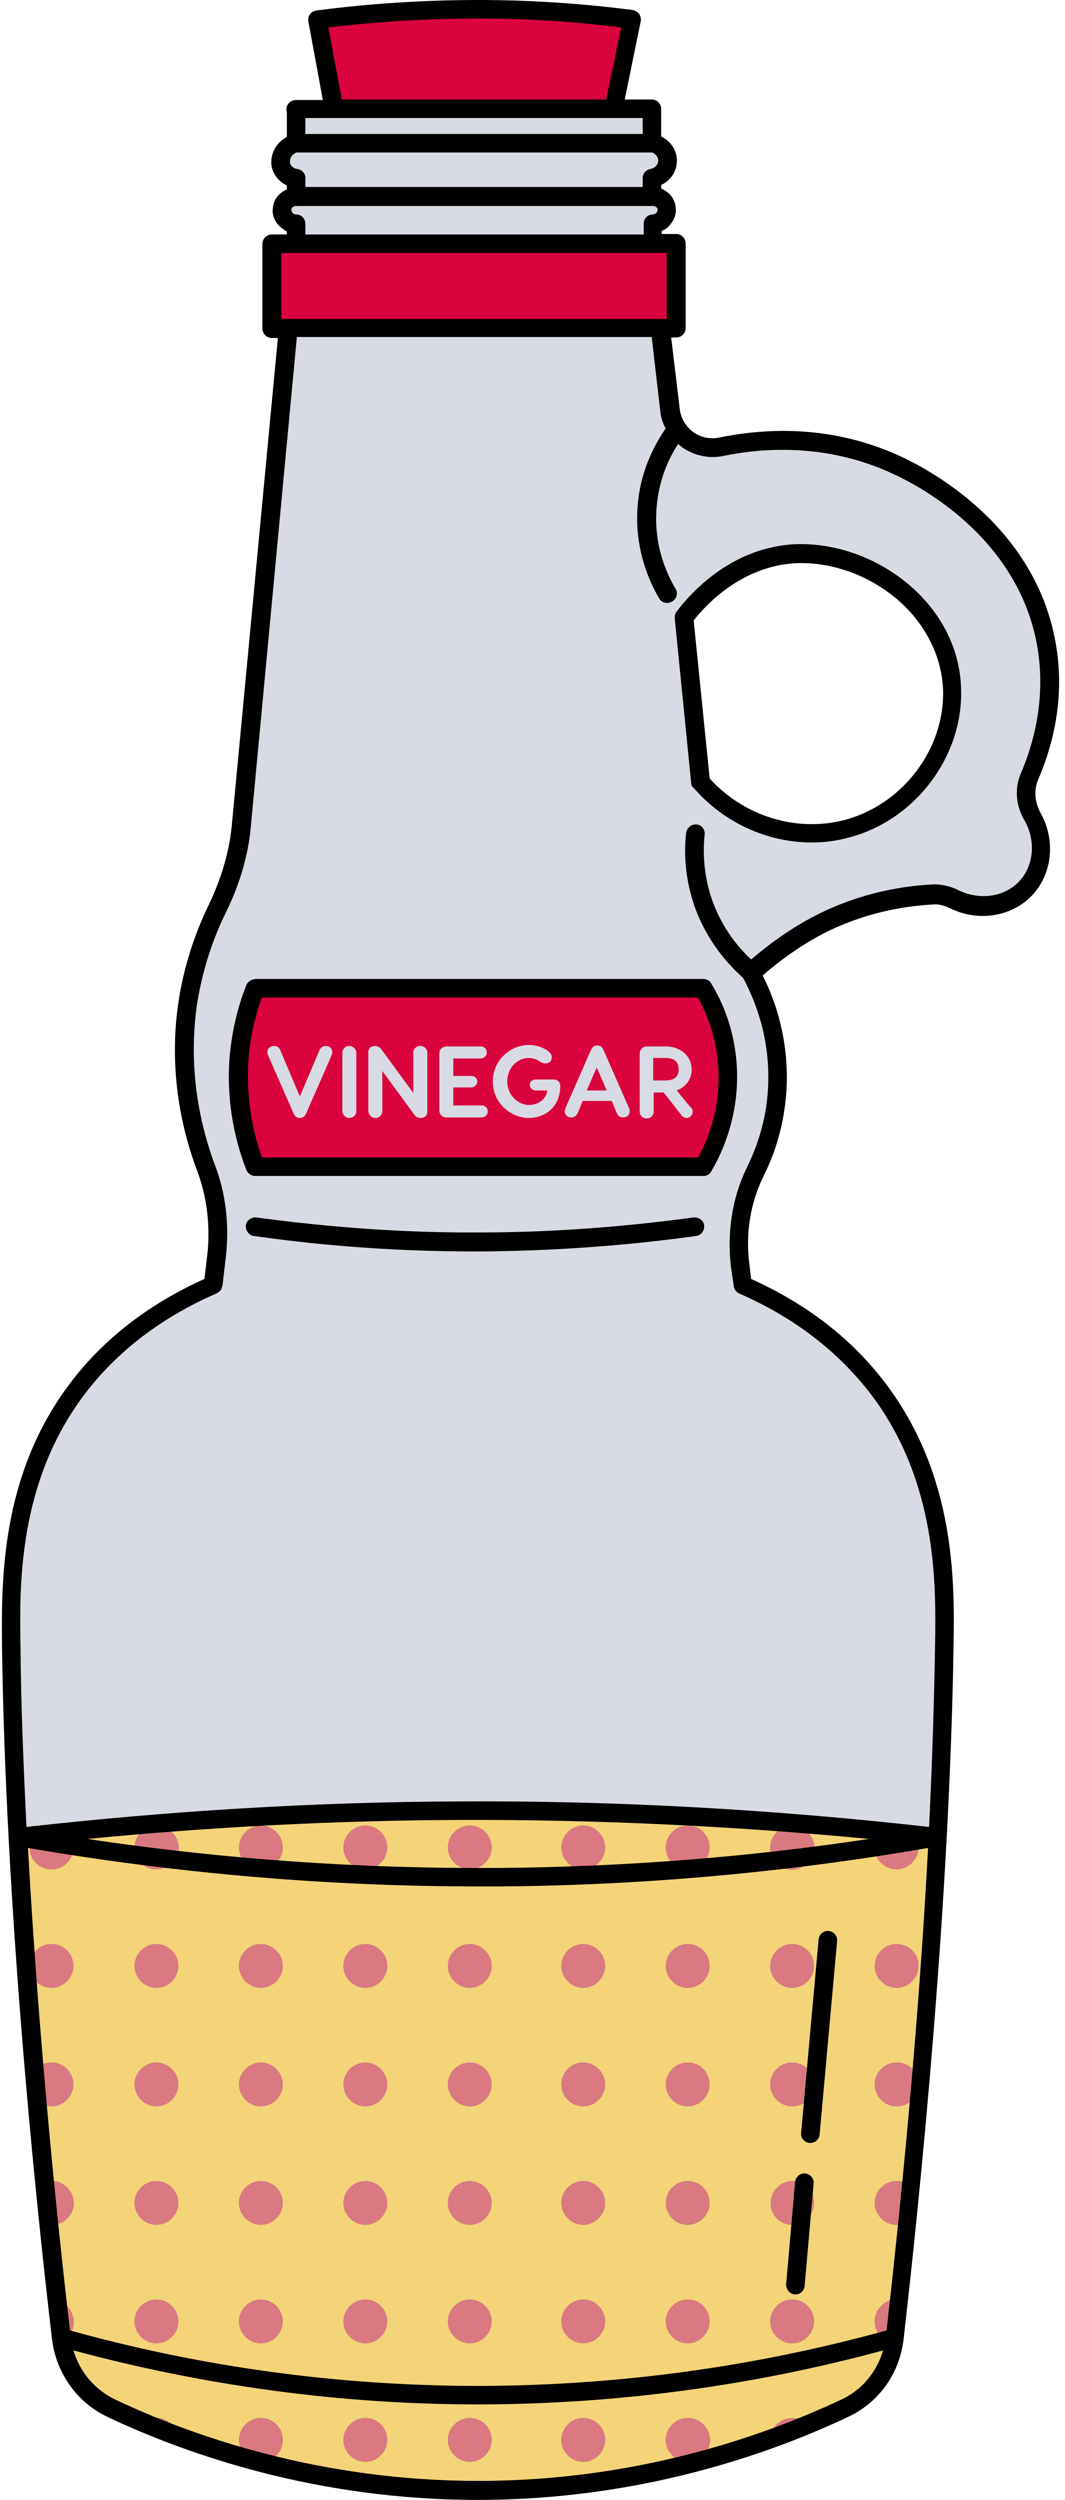 <?xml version="1.0" encoding="UTF-8"?><svg xmlns="http://www.w3.org/2000/svg" xmlns:xlink="http://www.w3.org/1999/xlink" height="500.0" preserveAspectRatio="xMidYMid meet" version="1.0" viewBox="-0.4 0.0 213.1 500.0" width="213.1" zoomAndPan="magnify"><g id="change1_1"><path d="M51.3,232.6l-0.2-0.7c-1.6-4.4-3.3-11.3-2.7-19.7c0.3-4.5,1.2-8.8,2.7-13l0.2-0.7h88.6l0.3,0.5 c1.6,3,3.7,7.8,4.1,14c0.6,8.8-2.3,15.7-4.2,19l-0.3,0.5H51.3z M54.9,64.7V49.6H134v15.2H54.9z M67.2,20.9l-3-16.3l1.1-0.1 C75,3.3,84.8,2.7,94.5,2.7l0.9,0c9.5,0,19.1,0.6,28.6,1.8l1.1,0.1l-3.4,16.3H67.2z" fill="#DA033D"/></g><g id="change2_1"><path d="M95.2,497.3c-31.6,0-57.1-8.9-72.9-16.3c-4.3-2-7.6-5.9-9-10.5l-0.5-1.7l1.7,0.5 c26.4,7.1,53.6,10.7,80.7,10.7H96c26.9-0.1,53.8-3.7,80-10.7l1.7-0.5l-0.5,1.7c-1.4,4.6-4.7,8.5-9,10.5 C152.4,488.4,126.9,497.3,95.2,497.3L95.2,497.3z M95.3,478.2c-27.7,0-55.3-3.7-82-11.1l-0.7-0.2l-0.1-0.7 c-2.7-23.4-6.3-59.1-8.3-96.6l-0.1-1.3l1.2,0.2c29.7,5.1,60,7.7,89.9,7.7c1.4,0,2.8,0,4.2,0c28.6-0.2,57.4-2.8,85.6-7.7l1.2-0.2 l-0.1,1.3c-2,37.3-5.7,73.1-8.3,96.6l-0.1,0.7l-0.7,0.2c-26.5,7.3-53.9,11.1-81.3,11.1H95.3z M160.6,435.6c-0.4,0-0.8,0.3-0.8,0.8 l-1.8,20.5c0,0.5,0.3,0.9,0.8,0.9l0.1,0c0.4,0,0.8-0.3,0.9-0.8l1.8-20.5C161.5,436.1,161.2,435.7,160.6,435.6L160.6,435.6z M165.2,387.2c-0.5,0-0.8,0.3-0.9,0.8l-3.5,38.7c0,0.5,0.3,0.9,0.8,0.9l0.1,0c0.4,0,0.8-0.3,0.9-0.8l3.5-38.7c0-0.2,0-0.5-0.2-0.6 C165.7,387.3,165.5,387.2,165.2,387.2L165.2,387.2z M95.3,374.6c-26.1,0-52.5-2-78.4-5.8l0.1-2c24.8-2.4,49.9-3.7,74.5-3.8 c1.2,0,2.5,0,3.8,0c26,0,52.4,1.3,78.3,3.9l0.1,2c-24.4,3.7-49.4,5.6-74.1,5.8C98.1,374.6,96.7,374.6,95.3,374.6 C95.4,374.6,95.3,374.6,95.3,374.6z" fill="#F3D479"/></g><g id="change3_1"><path d="M5.5,369.5c0-0.3,0-0.6,0.1-0.9c2.9,0.5,5.8,1,8.7,1.4c-0.3,2.2-2.1,3.9-4.4,3.9 C7.5,373.9,5.5,372,5.5,369.5z M30.9,373.9c1.2,0,2.2-0.5,3-1.2c-2.3-0.3-4.5-0.5-6.8-0.8C27.9,373.1,29.3,373.9,30.9,373.9z M32.4,365.4c-1.2,0.1-2.5,0.2-3.7,0.3c-1.3,0.8-2.2,2.2-2.2,3.8c0,0.2,0,0.4,0.1,0.6c2.8,0.4,5.6,0.7,8.5,1c0.2-0.5,0.3-1,0.3-1.6 C35.3,367.6,34.1,366,32.4,365.4z M51.8,365.1c-2.4,0-4.4,2-4.4,4.4c0,1.1,0.4,2.2,1.2,3c2,0.2,4,0.3,5.9,0.5c1-0.8,1.7-2.1,1.7-3.5 C56.2,367.1,54.2,365.1,51.8,365.1z M72.7,365.1c-2.4,0-4.4,2-4.4,4.4c0,2.4,2,4.4,4.4,4.4c2.4,0,4.4-2,4.4-4.4 C77.1,367.1,75.1,365.1,72.7,365.1z M93.6,365.1c-2.4,0-4.4,2-4.4,4.4c0,2.4,2,4.4,4.4,4.4c2.4,0,4.4-2,4.4-4.4 C98,367.1,96,365.1,93.6,365.1z M9.9,388.8c-2.1,0-3.8,1.5-4.3,3.4c0.1,0.9,0.1,1.8,0.2,2.6c0.6,1.6,2.2,2.8,4.1,2.8 c2.4,0,4.4-2,4.4-4.4C14.3,390.8,12.4,388.8,9.9,388.8z M30.9,388.8c-2.4,0-4.4,2-4.4,4.4c0,2.4,2,4.4,4.4,4.4c2.4,0,4.4-2,4.4-4.4 C35.3,390.8,33.3,388.8,30.9,388.8z M51.8,388.8c-2.4,0-4.4,2-4.4,4.4c0,2.4,2,4.4,4.4,4.4c2.4,0,4.4-2,4.4-4.4 C56.2,390.8,54.2,388.8,51.8,388.8z M72.7,388.8c-2.4,0-4.4,2-4.4,4.4c0,2.4,2,4.4,4.4,4.4c2.4,0,4.4-2,4.4-4.4 C77.1,390.8,75.1,388.8,72.7,388.8z M93.6,388.8c-2.4,0-4.4,2-4.4,4.4c0,2.4,2,4.4,4.4,4.4c2.4,0,4.4-2,4.4-4.4 C98,390.8,96,388.8,93.6,388.8z M9.9,412.5c-1,0-1.9,0.3-2.6,0.9c0.2,2.5,0.4,5,0.6,7.4c0.6,0.3,1.3,0.5,2,0.5c2.4,0,4.4-2,4.4-4.4 C14.3,414.5,12.4,412.5,9.9,412.5z M30.9,412.5c-2.4,0-4.4,2-4.4,4.4c0,2.4,2,4.4,4.4,4.4c2.4,0,4.4-2,4.4-4.4 C35.3,414.5,33.3,412.5,30.9,412.5z M51.8,412.5c-2.4,0-4.4,2-4.4,4.4c0,2.4,2,4.4,4.4,4.4c2.4,0,4.4-2,4.4-4.4 C56.2,414.5,54.2,412.5,51.8,412.5z M72.7,412.5c-2.4,0-4.4,2-4.4,4.4c0,2.4,2,4.4,4.4,4.4c2.4,0,4.4-2,4.4-4.4 C77.1,414.5,75.1,412.5,72.7,412.5z M93.6,412.5c-2.4,0-4.4,2-4.4,4.4c0,2.4,2,4.4,4.4,4.4c2.4,0,4.4-2,4.4-4.4 C98,414.5,96,412.5,93.6,412.5z M9.9,436.2c-0.2,0-0.4,0-0.5,0.1c0.3,3,0.6,5.9,0.9,8.7c2.3-0.2,4.1-2.1,4.1-4.4 C14.3,438.2,12.4,436.2,9.9,436.2z M30.9,436.2c-2.4,0-4.4,2-4.4,4.4c0,2.4,2,4.4,4.4,4.4c2.4,0,4.4-2,4.4-4.4 C35.3,438.2,33.3,436.2,30.9,436.2z M51.8,436.2c-2.4,0-4.4,2-4.4,4.4c0,2.4,2,4.4,4.4,4.4c2.4,0,4.4-2,4.4-4.4 C56.2,438.2,54.2,436.2,51.8,436.2z M72.7,436.2c-2.4,0-4.4,2-4.4,4.4c0,2.4,2,4.4,4.4,4.4c2.4,0,4.4-2,4.4-4.4 C77.1,438.2,75.1,436.2,72.7,436.2z M93.6,436.2c-2.4,0-4.4,2-4.4,4.4c0,2.4,2,4.4,4.4,4.4c2.4,0,4.4-2,4.4-4.4 C98,438.2,96,436.2,93.6,436.2z M11.9,460.4c0.2,2,0.4,4,0.7,5.9l0.1,0.7l0.7,0.2c0,0,0,0,0,0c0.6-0.8,1-1.7,1-2.8 C14.3,462.6,13.3,461.1,11.9,460.4z M30.9,459.9c-2.4,0-4.4,2-4.4,4.4c0,2.4,2,4.4,4.4,4.4c2.4,0,4.4-2,4.4-4.4 C35.3,461.9,33.3,459.9,30.9,459.9z M51.8,459.9c-2.4,0-4.4,2-4.4,4.4c0,2.4,2,4.4,4.4,4.4c2.4,0,4.4-2,4.4-4.4 C56.2,461.9,54.2,459.9,51.8,459.9z M72.7,459.9c-2.4,0-4.4,2-4.4,4.4c0,2.4,2,4.4,4.4,4.4c2.4,0,4.4-2,4.4-4.4 C77.1,461.9,75.1,459.9,72.7,459.9z M93.6,459.9c-2.4,0-4.4,2-4.4,4.4c0,2.4,2,4.4,4.4,4.4c2.4,0,4.4-2,4.4-4.4 C98,461.9,96,459.9,93.6,459.9z M30.9,483.6c-0.6,0-1.2,0.1-1.8,0.4c1.8,0.8,3.8,1.5,5.8,2.3C34.2,484.7,32.7,483.6,30.9,483.6z M51.8,483.6c-2.4,0-4.4,2-4.4,4.4c0,1,0.4,1.9,0.9,2.7c1.7,0.5,3.4,0.9,5.2,1.4c1.6-0.7,2.7-2.2,2.7-4.1 C56.2,485.5,54.2,483.6,51.8,483.6z M72.7,483.6c-2.4,0-4.4,2-4.4,4.4c0,2.4,2,4.4,4.4,4.4c2.4,0,4.4-2,4.4-4.4 C77.1,485.5,75.1,483.6,72.7,483.6z M93.6,483.6c-2.4,0-4.4,2-4.4,4.4c0,2.4,2,4.4,4.4,4.4c2.4,0,4.4-2,4.4-4.4 C98,485.5,96,483.6,93.6,483.6z M116.3,365.1c-2.4,0-4.4,2-4.4,4.4c0,2.4,2,4.4,4.4,4.4c2.4,0,4.4-2,4.4-4.4 C120.7,367.1,118.7,365.1,116.3,365.1z M137.2,365.1c-2.4,0-4.4,2-4.4,4.4c0,1.5,0.7,2.8,1.8,3.6c1.9-0.1,3.8-0.3,5.7-0.5 c0.8-0.8,1.3-1.9,1.3-3.1C141.6,367.1,139.7,365.1,137.2,365.1z M161.7,372.1c-2.1,0.3-4.3,0.5-6.4,0.8c0.8,0.7,1.8,1.1,2.8,1.1 C159.6,373.9,160.9,373.2,161.7,372.1z M160,365.6c-1-0.1-2.1-0.2-3.1-0.3c-1.8,0.5-3.2,2.2-3.2,4.2c0,0.6,0.1,1.2,0.4,1.8 c2.8-0.3,5.6-0.7,8.4-1c0-0.2,0.1-0.5,0.1-0.8C162.5,367.8,161.5,366.3,160,365.6z M179,373.9c2.4,0,4.4-2,4.4-4.4 c0-0.2,0-0.4-0.1-0.6c-2.9,0.5-5.8,1-8.7,1.4C175.1,372.4,176.9,373.9,179,373.9z M116.3,388.8c-2.4,0-4.4,2-4.4,4.4 c0,2.4,2,4.4,4.4,4.4c2.4,0,4.4-2,4.4-4.4C120.7,390.8,118.7,388.8,116.3,388.8z M137.2,388.8c-2.4,0-4.4,2-4.4,4.4 c0,2.4,2,4.4,4.4,4.4c2.4,0,4.4-2,4.4-4.4C141.6,390.8,139.7,388.8,137.2,388.8z M158.1,388.8c-2.4,0-4.4,2-4.4,4.4 c0,2.4,2,4.4,4.4,4.4c2.4,0,4.4-2,4.4-4.4C162.5,390.8,160.6,388.8,158.1,388.8z M179,388.8c-2.4,0-4.4,2-4.4,4.4 c0,2.4,2,4.4,4.4,4.4c2.4,0,4.4-2,4.4-4.4C183.5,390.8,181.5,388.8,179,388.8z M116.3,412.5c-2.4,0-4.4,2-4.4,4.4 c0,2.4,2,4.4,4.4,4.4c2.4,0,4.4-2,4.4-4.4C120.7,414.5,118.7,412.5,116.3,412.5z M137.2,412.5c-2.4,0-4.4,2-4.4,4.4 c0,2.4,2,4.4,4.4,4.4c2.4,0,4.4-2,4.4-4.4C141.6,414.5,139.7,412.5,137.2,412.5z M158.1,421.3c1.4,0,2.6-0.6,3.4-1.6l0.4-5 c-0.8-1.3-2.2-2.2-3.8-2.2c-2.4,0-4.4,2-4.4,4.4C153.7,419.3,155.7,421.3,158.1,421.3z M179,412.5c-2.4,0-4.4,2-4.4,4.4 c0,2.4,2,4.4,4.4,4.4c1.6,0,2.9-0.8,3.7-2c0.1-1.4,0.2-2.7,0.4-4.1C182.4,413.6,180.9,412.5,179,412.5z M116.3,436.2 c-2.4,0-4.4,2-4.4,4.4c0,2.4,2,4.4,4.4,4.4c2.4,0,4.4-2,4.4-4.4C120.7,438.2,118.7,436.2,116.3,436.2z M137.2,436.2 c-2.4,0-4.4,2-4.4,4.4c0,2.4,2,4.4,4.4,4.4c2.4,0,4.4-2,4.4-4.4C141.6,438.2,139.7,436.2,137.2,436.2z M160.8,444.1 c1-0.8,1.7-2.1,1.7-3.5c0-1.1-0.4-2.2-1.1-2.9L160.8,444.1z M158.1,445c0.3,0,0.6,0,0.9-0.1l0.8-8.4c-0.5-0.2-1.1-0.3-1.6-0.3 c-2.4,0-4.4,2-4.4,4.4C153.7,443,155.7,445,158.1,445z M174.6,440.6c0,2.4,2,4.4,4.4,4.4c0.4,0,0.9-0.1,1.3-0.2 c0.3-2.6,0.5-5.3,0.8-8.1c-0.6-0.3-1.3-0.5-2.1-0.5C176.6,436.2,174.6,438.2,174.6,440.6z M116.3,459.9c-2.4,0-4.4,2-4.4,4.4 c0,2.4,2,4.4,4.4,4.4c2.4,0,4.4-2,4.4-4.4C120.7,461.9,118.7,459.9,116.3,459.9z M137.2,459.9c-2.4,0-4.4,2-4.4,4.4 c0,2.4,2,4.4,4.4,4.4c2.4,0,4.4-2,4.4-4.4C141.6,461.9,139.7,459.9,137.2,459.9z M158.1,459.9c-2.4,0-4.4,2-4.4,4.4 c0,2.4,2,4.4,4.4,4.4c2.4,0,4.4-2,4.4-4.4C162.5,461.9,160.6,459.9,158.1,459.9z M174.6,464.3c0,1.2,0.5,2.3,1.3,3.1 c0.4-0.1,0.9-0.2,1.3-0.4l0.7-0.2l0.1-0.7c0.2-2,0.5-4.1,0.7-6.3C176.4,460.1,174.6,462,174.6,464.3z M116.3,483.6 c-2.4,0-4.4,2-4.4,4.4c0,2.4,2,4.4,4.4,4.4c2.4,0,4.4-2,4.4-4.4C120.7,485.5,118.7,483.6,116.3,483.6z M137.2,483.6 c-2.4,0-4.4,2-4.4,4.4c0,2.1,1.5,3.8,3.4,4.3c1.4-0.3,2.7-0.7,4-1c0.9-0.8,1.5-2,1.5-3.3C141.6,485.5,139.7,483.6,137.2,483.6z M153.9,486.9c2.4-0.9,4.6-1.7,6.7-2.6c-0.7-0.5-1.5-0.7-2.4-0.7C156.1,483.6,154.3,485,153.9,486.9z" fill="#DA7981"/></g><g id="change4_1"><path d="M4,365.4c-0.7-13.2-1.1-25.1-1.2-36.2c-0.2-12.4-0.5-33,13-50.9c6.6-8.7,15.6-15.6,26.7-20.5 c0.1,0,0.1-0.1,0.2-0.1c0,0,0.1,0,0.1-0.1l0.1-0.1c0.1-0.1,0.1-0.1,0.1-0.2l0-0.2l0-0.1l0.7-5.9c0.7-6.1,0-12.3-2.1-17.8 c-2.8-7.3-5.6-18.9-3.6-32.5c1-6.5,2.9-12.8,5.9-18.8c2.7-5.6,4.4-11.3,4.9-17l9.3-98.6h72.8l1.8,15.6c0.1,1.1,0.5,2.2,1,3.2 l0.3,0.5l-0.3,0.5c-2.4,3.4-5.3,9.1-5.5,16.6c-0.2,7.3,2.2,12.9,4.3,16.4c0.2,0.3,0.4,0.4,0.7,0.4c0.1,0,0.3,0,0.5-0.1 c0.4-0.2,0.5-0.8,0.3-1.2c-1.9-3.3-4.2-8.6-4-15.4c0.2-6.5,2.6-11.5,4.5-14.6l0.6-1l1,0.8c0.2,0.1,0.3,0.3,0.5,0.4 c1.6,1.2,3.6,1.8,5.6,1.8c0.6,0,1.3-0.1,1.9-0.2c4-0.8,8.1-1.2,12.1-1.2c8.5,0,16.5,1.9,23.8,5.5c7.4,3.7,25.1,14.6,28.3,35.6 c1.6,10.3-1,19.2-3.5,24.9c-1.2,2.7-0.9,5.9,0.7,8.6c2.5,4.4,2,10-1.2,13.4c-2,2.1-4.8,3.2-7.9,3.2c0,0,0,0,0,0 c-1.8,0-3.6-0.4-5.3-1.2c-1.4-0.7-2.9-1.1-4.4-1.1c-0.2,0-0.3,0-0.5,0c-7.6,0.4-14.9,2.3-21.7,5.5c-2.5,1.2-7.7,4-13.9,9.3l-0.7,0.6 l-0.7-0.6c-2.4-2.3-5.7-6.1-7.8-11.7c-1.7-4.5-2.3-9.4-1.8-14.2c0.1-0.5-0.3-0.9-0.8-0.9c0,0-0.1,0-0.1,0c-0.4,0-0.8,0.3-0.8,0.8 c-0.6,5,0.1,10.2,1.9,15c2.4,6.4,6.4,10.8,9.3,13.3l0.1,0.1l0.1,0.2c2.5,4.7,5.5,12.4,5.1,22c-0.3,5.8-1.7,11.4-4.3,16.7 c-2.9,6-4,12.8-3.1,19.7l0.5,3.4l0,0.1c0,0.3,0.2,0.6,0.5,0.8c11.1,4.9,20.1,11.8,26.8,20.5c13.5,17.9,13.2,38.6,13.1,50.9 c-0.2,11-0.6,23.2-1.2,36.2l-0.1,1.1l-1.1-0.1c-29.9-3.4-60.3-5.1-90.2-5.1c-1.3,0-2.5,0-3.8,0c-28.7,0.1-57.7,1.8-86.4,5.1 l-1.1,0.1L4,365.4z M50.7,244.5c-0.4,0-0.8,0.3-0.9,0.7c0,0.2,0,0.4,0.2,0.6c0.1,0.2,0.3,0.3,0.6,0.3c14.6,2,29.4,3.1,44.1,3.1h0.9 c14.5,0,29-1.1,43.2-3c0.2,0,0.4-0.2,0.6-0.3c0.1-0.2,0.2-0.4,0.2-0.6c-0.1-0.4-0.4-0.7-0.8-0.7c0,0-0.1,0-0.1,0 c-14.1,2-28.6,3-42.9,3l-0.8,0c-14.6,0-29.4-1-44-3C50.8,244.5,50.7,244.5,50.7,244.5z M50.7,196.9c-0.4,0-0.7,0.2-0.8,0.5 c-1.9,4.7-3,9.6-3.3,14.7c-0.5,7.3,0.6,14.8,3.3,21.6c0.1,0.3,0.4,0.6,0.8,0.6h89.7c0.3,0,0.6-0.2,0.7-0.4 c2.1-3.6,5.6-11.1,4.9-20.9c-0.5-7-3-12.4-4.9-15.6c-0.2-0.3-0.4-0.4-0.7-0.4H50.7z M160.1,109.9c-0.7,0-1.5,0-2.2,0.1 c-11.8,1-19.3,9.4-22,13c-0.1,0.2-0.2,0.4-0.2,0.6l3.4,33c0,0.2,0.1,0.3,0.2,0.5c5.8,6.7,14.2,10.5,22.9,10.5c2.5,0,4.9-0.3,7.2-0.9 c12.8-3.4,22.2-15.8,21.7-28.8c-0.3-7.4-3.7-14.3-9.7-19.6C175.4,112.9,167.7,109.9,160.1,109.9z M59.7,47.8v-3.1 c0-0.5-0.4-0.9-0.8-0.9c-0.6,0-1.2-0.3-1.6-0.7c-0.3-0.4-0.5-0.9-0.5-1.4c0.1-0.9,1-1.6,2-1.6h71.3c1,0,1.9,0.7,2,1.6 c0,0.5-0.1,1-0.5,1.4c-0.4,0.5-1,0.7-1.6,0.7c-0.4,0-0.8,0.4-0.8,0.9v3.1H59.7z M59.7,38.4v-2.8c0-0.4-0.3-0.8-0.7-0.9 c-1.2-0.2-2.2-1.2-2.4-2.3c-0.1-1.2,0.7-2.4,2-2.8l0.2-0.1H59l0,0h71.3l0.2,0.1c1.2,0.4,2,1.6,1.9,2.8c-0.1,1.2-1.1,2.1-2.4,2.3 c-0.4,0.1-0.7,0.4-0.7,0.9v2.8H59.7z M59.7,27.8v-5.2h69.5v5.2H59.7z" fill="#D9DBE4"/></g><g id="change5_1"><path d="M207.3,156c2.6-6,5.4-15.4,3.7-26.4c-3.4-22.2-21.9-33.7-29.7-37.6c-14.4-7.2-28.4-6.4-37.7-4.5c-1.9,0.4-3.8,0-5.3-1.1 c-1.5-1.1-2.5-2.8-2.7-4.7l-1.7-14.2h1c1,0,1.9-0.8,1.9-1.9V48.7c0-1-0.8-1.9-1.9-1.9H132v-0.6c0.7-0.3,1.3-0.7,1.7-1.3 c0.9-1,1.3-2.3,1.1-3.5c-0.2-1.7-1.3-3-2.9-3.7V37c1.7-0.8,2.9-2.4,3.1-4.2c0.3-2.3-1-4.5-3.1-5.5v-5.5c0-1-0.8-1.9-1.9-1.9 c0,0,0,0,0,0c0,0,0,0,0,0h-5.4l3.2-15.6c0.1-0.5,0-1-0.3-1.5c-0.3-0.4-0.8-0.7-1.3-0.8C116.1,0.7,105.7,0,95.4,0 C84.6,0,73.6,0.7,62.9,2.1c-0.5,0.1-1,0.3-1.3,0.8c-0.3,0.4-0.4,0.9-0.3,1.4l2.9,15.7h-5.4c-1,0-1.9,0.8-1.9,1.9 c0,0.1,0,0.2,0.1,0.4v5.1c-2,1-3.3,3.2-3.1,5.5c0.2,1.8,1.4,3.4,3.1,4.2v0.8c-1.5,0.6-2.7,2-2.8,3.7C54,42.7,54.4,44,55.3,45 c0.5,0.5,1.1,1,1.7,1.3v0.6h-3c-1,0-1.9,0.8-1.9,1.9v16.9c0,1,0.8,1.9,1.9,1.9h1.2l-9.2,97.3c-0.5,5.4-2.1,10.8-4.6,16 c-3,6.2-5.1,12.8-6.1,19.6c-2.1,14.1,0.9,26.2,3.8,33.8c1.9,5.1,2.6,10.8,2,16.5l-0.6,5c-11.1,5-20.2,12-26.9,20.9 C-0.4,295.2-0.1,316.5,0,329.2c0.7,51.4,6.5,108.9,10,138.6c0,0,0,0,0,0c0,0,0,0,0,0c0.8,6.8,5,12.7,11.1,15.6 c16.1,7.6,42,16.6,74.1,16.6h0c32.1,0,58-9,74.1-16.6c6.2-2.9,10.3-8.7,11.1-15.5c0,0,0,0,0,0v0c3.4-29.7,9.2-87.2,10-138.6 c0.2-12.7,0.5-34-13.6-52.6c-6.7-8.9-15.8-15.9-26.9-20.9l-0.3-2.5c-0.9-6.4,0.1-12.6,2.8-18.1c2.8-5.6,4.3-11.6,4.6-17.8 c0.4-9.5-2.2-17.2-4.8-22.3c5.9-5.1,10.9-7.8,13.4-9c6.5-3.1,13.5-4.8,20.7-5.2c1.1-0.1,2.3,0.2,3.5,0.8c5.5,2.7,12.2,1.7,16.3-2.6 c4.1-4.3,4.8-11.2,1.6-16.7C206.6,160.2,206.5,157.9,207.3,156z M95.4,3.7c9.5,0,19.1,0.6,28.5,1.8l-3,14.4H68L65.3,5.5 C75.3,4.3,85.3,3.7,95.4,3.7z M60.7,23.6h67.5v3.2H60.7V23.6z M58.9,30.5C58.9,30.5,59,30.6,58.9,30.5l71.2,0 c0.8,0.3,1.3,1.1,1.2,1.8c-0.1,0.7-0.7,1.3-1.5,1.5c-0.9,0.1-1.6,0.9-1.6,1.8v1.8H60.7v-1.8c0-0.9-0.7-1.7-1.6-1.8 c-0.8-0.1-1.5-0.7-1.5-1.5C57.6,31.6,58.1,30.8,58.9,30.5z M58.9,42.9c-0.4,0-0.7-0.2-0.8-0.4c-0.2-0.2-0.2-0.4-0.2-0.6 c0-0.4,0.5-0.7,1-0.7h71.3c0.6,0,1,0.4,1,0.7c0,0.2-0.1,0.4-0.2,0.6c-0.1,0.1-0.4,0.4-0.8,0.4c-1,0-1.8,0.8-1.8,1.9v2.1H60.7v-2.1 C60.7,43.7,59.9,42.9,58.9,42.9z M55.9,50.6H133v13.2H55.9V50.6z M167.8,480c-15.8,7.4-41.1,16.2-72.5,16.2h0 c-31.4,0-56.8-8.8-72.5-16.2c-4.2-2-7.2-5.5-8.5-9.9c26.4,7.1,53.6,10.8,81,10.8H96c27.1-0.1,54.1-3.7,80.3-10.8 C175,474.5,172,478.1,167.8,480z M177,466.1c-26.4,7.3-53.7,11-81,11.1h-0.7c-27.6,0-55.1-3.7-81.7-11.1C11,444,7.3,407.5,5.2,369.6 c29.7,5.1,60,7.7,90.1,7.7c1.4,0,2.8,0,4.2,0c28.7-0.2,57.5-2.8,85.8-7.7C183.3,407.5,179.5,444,177,466.1z M17.1,367.8 c24.7-2.4,49.7-3.7,74.4-3.8c27.3-0.1,54.8,1.2,82,3.8c-24.5,3.7-49.3,5.6-73.9,5.8C72,373.8,44.4,371.9,17.1,367.8z M204.6,164.1 c2.3,4,1.9,9.1-1.1,12.2c-2.9,3.1-7.8,3.8-12,1.8c-1.8-0.9-3.6-1.3-5.4-1.2c-7.7,0.4-15.2,2.3-22.1,5.6c-2.7,1.3-7.9,4.1-14.1,9.4 c-2.6-2.4-5.6-6.1-7.6-11.3c-1.6-4.3-2.2-9.1-1.7-13.7c0.1-1-0.6-1.9-1.6-2c-1-0.1-1.9,0.6-2.1,1.6c-0.6,5.2,0.1,10.5,1.9,15.4 c2.5,6.6,6.5,11,9.5,13.7c2.5,4.7,5.4,12.1,5,21.5c-0.2,5.7-1.7,11.2-4.2,16.3c-3,6.1-4.1,13.2-3.2,20.3l0.5,3.3 c0,0.7,0.4,1.4,1.1,1.7c11,4.8,19.8,11.6,26.4,20.2c13.3,17.6,13,38.1,12.8,50.3c-0.2,11.9-0.6,24-1.2,36.2 c-31.1-3.5-62.8-5.3-94.1-5.1c-28.8,0.1-57.9,1.9-86.5,5.1c-0.6-12.1-1.1-24.3-1.2-36.2c-0.2-12.2-0.5-32.7,12.8-50.3 c6.5-8.6,15.4-15.4,26.4-20.2c0.1,0,0.1-0.1,0.2-0.1c0.1-0.1,0.3-0.2,0.4-0.3c0.1-0.1,0.1-0.1,0.2-0.2c0.1-0.1,0.2-0.2,0.2-0.3 c0-0.1,0.1-0.2,0.1-0.3c0-0.1,0.1-0.2,0.1-0.2l0.7-6c0.7-6.3,0-12.6-2.2-18.3c-2.7-7.2-5.5-18.6-3.6-32c1-6.4,2.9-12.6,5.8-18.5 c2.8-5.7,4.5-11.5,5-17.3L59,67.4h71l1.7,14.7c0.1,1.3,0.5,2.5,1.1,3.6c-2.3,3.3-5.5,9.2-5.7,17.1c-0.2,7.5,2.3,13.3,4.4,16.9 c0.3,0.6,1,0.9,1.6,0.9c0.3,0,0.7-0.1,1-0.3c0.9-0.5,1.2-1.7,0.7-2.5c-1.9-3.2-4.1-8.3-3.9-14.9c0.2-6.3,2.4-11.1,4.4-14.1 c0.2,0.2,0.5,0.4,0.7,0.6c2.4,1.7,5.4,2.4,8.3,1.8c8.7-1.8,21.9-2.5,35.3,4.2c7.3,3.6,24.6,14.3,27.7,34.8c1.5,10.1-1,18.8-3.4,24.4 C202.6,157.5,202.8,161.1,204.6,164.1z M182,117.4c-6.8-6-15.8-9.1-24.2-8.5c-12.2,1-20,9.7-22.8,13.4c-0.3,0.4-0.4,0.8-0.4,1.3 l3.3,33c0,0.4,0.2,0.8,0.5,1c6.1,7,14.8,10.9,23.6,10.9c2.5,0,5-0.3,7.5-1c13.3-3.5,22.9-16.3,22.4-29.8 C191.7,130.1,188.2,122.9,182,117.4z M168.6,164c-9.6,2.5-20.1-0.7-27-8.3l-3.2-31.6c2.4-3.1,9.3-10.5,19.6-11.4 c7.4-0.6,15.5,2.2,21.5,7.5c5.4,4.8,8.5,11.1,8.8,17.7C188.7,149.7,180.3,160.9,168.6,164z M159.9,426.6l3.5-38.7c0.1-1,1-1.8,2-1.7 c1,0.1,1.8,1,1.7,2l-3.5,38.7c-0.1,1-0.9,1.7-1.8,1.7h-0.2C160.5,428.5,159.8,427.6,159.9,426.6z M156.9,456.9l1.8-20.5 c0.1-1,1-1.8,2-1.7c1,0.1,1.8,1,1.7,2l-1.8,20.5c-0.1,1-0.9,1.7-1.8,1.7h-0.2C157.6,458.8,156.9,457.9,156.9,456.9z M140.5,245.1 c0.1,1-0.6,2-1.6,2.1c-14.3,2-28.9,3-43.3,3.1h-0.9c-14.8,0-29.7-1-44.3-3.1c-1-0.1-1.7-1.1-1.6-2.1c0.1-1,1.1-1.7,2.1-1.6 c14.8,2,29.8,3.1,44.7,3c14.3,0,28.7-1.1,42.8-3C139.4,243.4,140.4,244.1,140.5,245.1z M48.9,197c-1.9,4.8-3,9.8-3.4,15 c-0.5,7.5,0.7,15.1,3.4,22c0.3,0.7,1,1.2,1.7,1.2h89.7c0.7,0,1.3-0.3,1.6-0.9c2.2-3.7,5.8-11.4,5.1-21.5c-0.5-7.2-3-12.7-5.1-16.1 c-0.3-0.6-0.9-0.9-1.6-0.9H50.7C49.9,195.9,49.2,196.3,48.9,197z M139.3,199.6c1.7,3.1,3.6,7.7,4,13.5c0.6,8.3-2,14.8-4,18.4H52 c-1.6-4.5-3.2-11.3-2.7-19.3c0.3-4.4,1.2-8.6,2.7-12.7H139.3z" fill="inherit"/></g><g id="change4_2"><path d="M66.1,210.4c0,0.3-0.1,0.5-0.2,0.8l-5,11.4c-0.3,0.7-0.7,1-1.3,1c-0.6,0-1-0.3-1.3-1l-5-11.4 c-0.1-0.2-0.2-0.5-0.2-0.8c0-0.7,0.6-1.2,1.3-1.2c0.6,0,1.1,0.3,1.3,0.9l3.9,9.2l3.9-9.2c0.2-0.5,0.7-0.9,1.3-0.9 C65.6,209.2,66.1,209.8,66.1,210.4z M70.9,210.6v11.6c0,0.8-0.6,1.4-1.4,1.4c-0.8,0-1.4-0.7-1.4-1.4v-11.6c0-0.8,0.6-1.4,1.4-1.4 C70.2,209.2,70.9,209.8,70.9,210.6z M85.1,210.6v11.7c0,0.9-0.6,1.3-1.3,1.3c-0.6,0-1.1-0.3-1.4-0.8l-6.3-8.6v8 c0,0.8-0.6,1.4-1.4,1.4c-0.8,0-1.4-0.7-1.4-1.4v-11.7c0-0.9,0.6-1.3,1.3-1.3c0.6,0,1.1,0.3,1.4,0.8l6.3,8.6v-8 c0-0.8,0.6-1.4,1.4-1.4C84.5,209.2,85.1,209.8,85.1,210.6z M96,221.1c0.7,0,1.2,0.5,1.2,1.2c0,0.7-0.6,1.2-1.2,1.2h-7 c-0.9,0-1.5-0.6-1.5-1.5v-11.2c0-0.9,0.6-1.5,1.5-1.5h6.8c0.7,0,1.2,0.5,1.2,1.2c0,0.7-0.6,1.2-1.2,1.2h-5.5v3.5h3.6 c0.7,0,1.2,0.5,1.2,1.1c0,0.6-0.5,1.2-1.2,1.2h-3.6v3.6H96z M111.7,217.6c-0.2,4-3.2,6-6.3,6c-3.6,0-7.2-3-7.2-7.3s3.6-7.3,7.2-7.3 c1.4,0,2.5,0.4,3.4,0.9c0.8,0.5,1.2,0.9,1.2,1.6c0,0.8-0.6,1.2-1.3,1.2c-0.5,0-0.9-0.3-1.1-0.4c-0.3-0.2-1.1-0.7-2.2-0.7 c-2.3,0-4.3,2-4.3,4.7c0,2.6,2,4.7,4.4,4.7c1.6,0,3.4-1,3.6-2.9h-2.3c-0.6,0-1.2-0.5-1.2-1.1c0-0.7,0.6-1.1,1.2-1.1h3.5 C111.3,215.9,111.8,216.6,111.7,217.6z M125.6,222.3c0,0.7-0.6,1.2-1.3,1.2c-0.6,0-1.1-0.3-1.3-0.9l-1-2.4h-5.8l-1,2.4 c-0.2,0.5-0.7,0.9-1.3,0.9c-0.8,0-1.3-0.6-1.3-1.2c0-0.3,0.1-0.5,0.2-0.8l5-11.4c0.3-0.7,0.7-1,1.3-1c0.6,0,1,0.3,1.3,1l5,11.4 C125.6,221.8,125.6,222.1,125.6,222.3z M121,218.1l-2-4.6l-2,4.6H121z M138.2,222.3c0,0.7-0.5,1.3-1.2,1.3c-0.4,0-0.8-0.2-1-0.5 l-3.6-4.6h-2v3.8c0,0.8-0.6,1.4-1.4,1.4c-0.8,0-1.4-0.6-1.4-1.4v-11.5c0-0.9,0.6-1.5,1.5-1.5h3.7c3.2,0,5.2,2.1,5.2,4.6 c0,1.9-1.1,3.5-3,4.2l2.8,3.4C138.1,221.7,138.2,222,138.2,222.3z M130.3,216.1h2.4c1.5,0,2.7-0.5,2.7-2.2c0-1.7-1.1-2.3-2.7-2.3 h-2.4V216.1z" fill="#D9DBE4"/></g></svg>